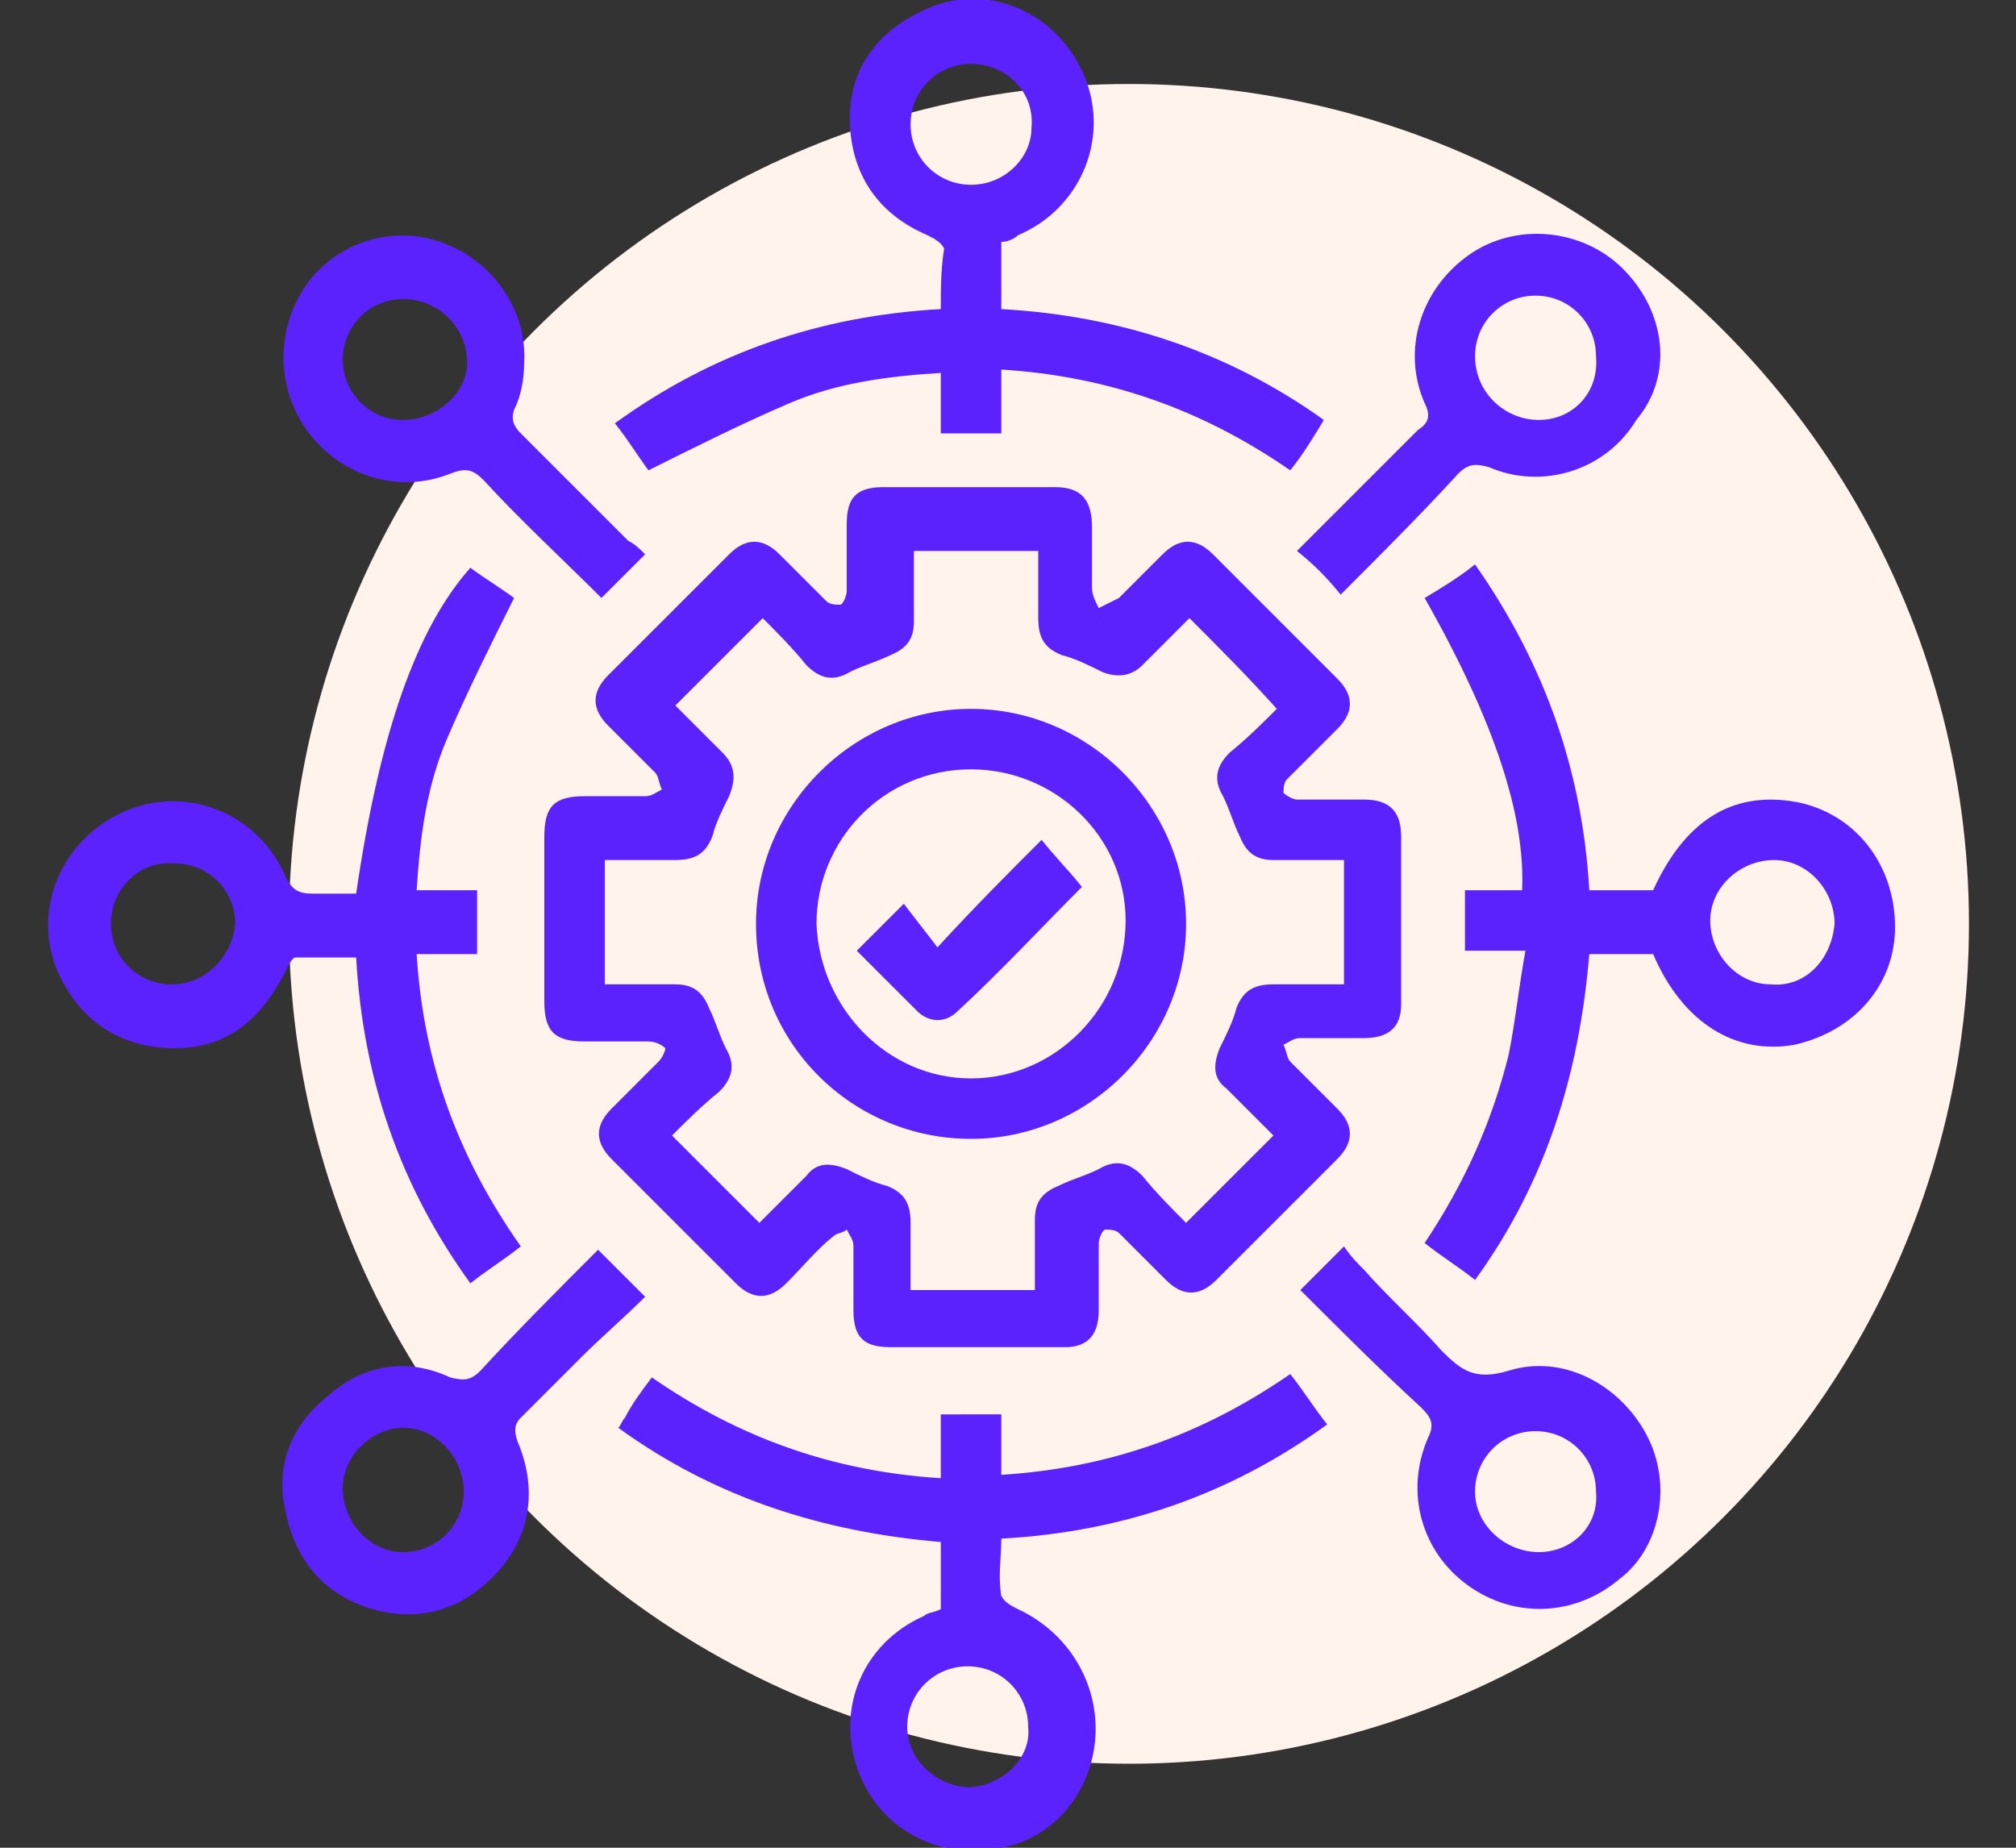 <?xml version="1.0" encoding="utf-8"?>
<!-- Generator: Adobe Illustrator 26.0.1, SVG Export Plug-In . SVG Version: 6.00 Build 0)  -->
<svg version="1.1" id="Layer_1" xmlns="http://www.w3.org/2000/svg" xmlns:xlink="http://www.w3.org/1999/xlink" x="0px" y="0px"
	 viewBox="0 0 60 55" style="enable-background:new 0 0 60 55;" xml:space="preserve">
<rect x="0" y="0" width="60" height="55" fill="#333333" stroke="none"/>
<style type="text/css">
	.st0{fill:#FFF3EB;}
	.st1{fill:#5B22FD;}
</style>
<g>
	<circle class="st0" cx="33.6" cy="27.5" r="25"/>
	<g>
		<g>
			<path class="st1" d="M41.7,24.9c0-0.7-0.3-1.1-1.1-1.1c-0.7,0-1.3,0-2,0c-0.1,0-0.3-0.1-0.4-0.2c0-0.1,0-0.3,0.1-0.4
				c0.5-0.5,1-1,1.5-1.5c0.5-0.5,0.5-1,0-1.5c-1.2-1.2-2.5-2.5-3.7-3.7c-0.5-0.5-1-0.5-1.5,0c-0.4,0.4-0.9,0.9-1.3,1.3
				c-0.2,0.1-0.4,0.2-0.6,0.3c-0.1-0.2-0.2-0.4-0.2-0.6c0-0.6,0-1.2,0-1.8c0-0.8-0.3-1.2-1.1-1.2c-0.8,0-1.7,0-2.5,0
				c-0.9,0-1.7,0-2.6,0c-0.8,0-1.1,0.3-1.1,1.1c0,0.7,0,1.3,0,2c0,0.1-0.1,0.4-0.2,0.4c-0.1,0-0.3,0-0.4-0.1
				c-0.5-0.5-0.9-0.9-1.4-1.4c-0.5-0.5-1-0.5-1.5,0c-1.2,1.2-2.4,2.4-3.6,3.6c-0.5,0.5-0.5,1,0,1.5c0.5,0.5,0.9,0.9,1.4,1.4
				c0.1,0.1,0.1,0.3,0.2,0.5c-0.2,0.1-0.3,0.2-0.5,0.2c-0.6,0-1.2,0-1.8,0c-0.9,0-1.2,0.3-1.2,1.2c0,1.6,0,3.3,0,4.9
				c0,0.9,0.3,1.2,1.2,1.2c0.6,0,1.3,0,1.9,0c0.2,0,0.4,0.1,0.5,0.2c0,0.1-0.1,0.3-0.2,0.4c-0.5,0.5-0.9,0.9-1.4,1.4
				c-0.5,0.5-0.5,1,0,1.5c1.2,1.2,2.5,2.5,3.7,3.7c0.5,0.5,1,0.5,1.5,0c0.5-0.5,0.9-1,1.4-1.4c0.1-0.1,0.3-0.1,0.4-0.2
				c0.1,0.2,0.2,0.3,0.2,0.5c0,0.6,0,1.3,0,1.9c0,0.8,0.3,1.1,1.1,1.1c1.7,0,3.5,0,5.2,0c0.7,0,1-0.4,1-1.1c0-0.7,0-1.3,0-2
				c0-0.1,0.1-0.4,0.2-0.4c0.1,0,0.3,0,0.4,0.1c0.5,0.5,0.9,0.9,1.4,1.4c0.5,0.5,1,0.5,1.5,0c1.2-1.2,2.4-2.4,3.6-3.6
				c0.5-0.5,0.5-1,0-1.5c-0.5-0.5-0.9-0.9-1.4-1.4c-0.1-0.1-0.1-0.3-0.2-0.5c0.2-0.1,0.3-0.2,0.5-0.2c0.6,0,1.3,0,1.9,0
				c0.7,0,1.1-0.3,1.1-1C41.7,28.4,41.7,26.7,41.7,24.9z M39.9,29.3c-0.7,0-1.4,0-2,0c-0.6,0-0.9,0.2-1.1,0.7
				c-0.1,0.4-0.3,0.8-0.5,1.2c-0.2,0.5-0.2,0.9,0.2,1.2c0.5,0.5,1,1,1.4,1.4c-0.9,0.9-1.7,1.7-2.6,2.6c-0.4-0.4-0.9-0.9-1.3-1.4
				c-0.4-0.4-0.8-0.5-1.3-0.2c-0.4,0.2-0.8,0.3-1.2,0.5c-0.5,0.2-0.7,0.5-0.7,1c0,0.7,0,1.4,0,2.1h-3.7c0-0.7,0-1.4,0-2
				c0-0.6-0.2-0.9-0.7-1.1c-0.4-0.1-0.8-0.3-1.2-0.5c-0.5-0.2-0.9-0.2-1.2,0.2c-0.5,0.5-1,1-1.4,1.4c-0.9-0.9-1.7-1.7-2.6-2.6
				c0.4-0.4,0.9-0.9,1.4-1.3c0.4-0.4,0.5-0.8,0.2-1.3c-0.2-0.4-0.3-0.8-0.5-1.2c-0.2-0.5-0.5-0.7-1-0.7c-0.7,0-1.4,0-2.1,0v-3.7
				c0.7,0,1.4,0,2.1,0c0.6,0,0.9-0.2,1.1-0.7c0.1-0.4,0.3-0.8,0.5-1.2c0.2-0.5,0.2-0.9-0.2-1.3c-0.5-0.5-1-1-1.4-1.4
				c0.9-0.9,1.7-1.7,2.6-2.6c0.4,0.4,0.9,0.9,1.3,1.4c0.4,0.4,0.8,0.5,1.3,0.2c0.4-0.2,0.8-0.3,1.2-0.5c0.5-0.2,0.7-0.5,0.7-1
				c0-0.7,0-1.4,0-2.1h3.7c0,0.7,0,1.4,0,2c0,0.6,0.2,0.9,0.7,1.1c0.4,0.1,0.8,0.3,1.2,0.5c0.5,0.2,0.9,0.1,1.2-0.2
				c0.5-0.5,1-1,1.4-1.4c0.9,0.9,1.7,1.7,2.6,2.7c-0.4,0.4-0.9,0.9-1.4,1.3c-0.4,0.4-0.5,0.8-0.2,1.3c0.2,0.4,0.3,0.8,0.5,1.2
				c0.2,0.5,0.5,0.7,1,0.7c0.7,0,1.4,0,2.1,0V29.3z"/>
			<path class="st1" d="M29.8,9.2V7.2C30,7.2,30.2,7.1,30.3,7c1.9-0.8,2.8-3,1.9-4.9c-0.9-1.9-3.1-2.7-4.9-1.7
				c-1.4,0.7-2.1,1.9-2,3.4c0.1,1.5,0.9,2.6,2.3,3.2c0.2,0.1,0.4,0.2,0.5,0.4C28,8,28,8.6,28,9.2c-3.6,0.2-6.8,1.3-9.7,3.4
				c0.4,0.5,0.7,1,1,1.4c1.4-0.7,2.8-1.4,4.2-2c1.4-0.6,2.9-0.8,4.5-0.9v1.8h1.8V11c3.2,0.2,6,1.2,8.6,3c0.4-0.5,0.7-1,1-1.5
				C36.6,10.5,33.4,9.4,29.8,9.2z M28.9,5.5c-1,0-1.8-0.8-1.8-1.8c0-1,0.8-1.8,1.8-1.8c1,0,1.9,0.8,1.8,1.9
				C30.7,4.7,29.9,5.5,28.9,5.5z"/>
			<path class="st1" d="M53.6,23.9c-1.9-0.4-3.4,0.4-4.4,2.6c-0.5,0-1,0-1.6,0c-0.1,0-0.2,0-0.3,0c-0.2-3.5-1.3-6.7-3.4-9.7
				c-0.5,0.4-1,0.7-1.5,1c2.1,3.7,3,6.5,2.9,8.7h-1.7v1.8h1.8c-0.2,1.1-0.3,2.1-0.5,3.1c-0.5,2-1.3,3.8-2.5,5.6
				c0.5,0.4,1,0.7,1.5,1.1c2.1-2.9,3.1-6.1,3.4-9.7h1.9c0.9,2.1,2.5,3,4.2,2.7c1.8-0.4,3-1.8,3-3.5C56.4,25.8,55.3,24.3,53.6,23.9z
				 M52.7,29.3c-1,0-1.8-0.9-1.8-1.9c0-1,0.9-1.8,1.9-1.8c1,0,1.8,0.9,1.8,1.9C54.5,28.6,53.7,29.4,52.7,29.3z"/>
			<path class="st1" d="M30.3,47.9c-0.2-0.1-0.4-0.2-0.5-0.4c-0.1-0.6,0-1.1,0-1.7c3.6-0.2,6.8-1.3,9.7-3.4c-0.4-0.5-0.7-1-1.1-1.5
				c-2.6,1.8-5.4,2.8-8.6,3v-1.8H28V44c-3.2-0.2-6-1.2-8.6-3c-0.3,0.4-0.6,0.8-0.8,1.2c-0.1,0.1-0.1,0.2-0.2,0.3
				c2.9,2.1,6.1,3.1,9.6,3.4v2c-0.2,0.1-0.4,0.1-0.5,0.2c-1.8,0.8-2.6,2.7-2,4.5c0.6,1.8,2.4,2.8,4.3,2.4c1.6-0.3,2.7-1.7,2.8-3.3
				C32.7,50.1,31.8,48.6,30.3,47.9z M28.9,53.2c-1,0-1.9-0.8-1.9-1.8c0-1,0.8-1.8,1.8-1.8c1,0,1.8,0.8,1.8,1.8
				C30.7,52.3,29.9,53.1,28.9,53.2z"/>
			<path class="st1" d="M12.4,28.4h1.8v-1.9h-1.8c0.1-1.6,0.3-3.1,0.9-4.5c0.6-1.4,1.3-2.8,2-4.2c-0.4-0.3-0.9-0.6-1.3-0.9
				c-1.6,1.8-2.7,4.9-3.4,9.7c-0.5,0-0.9,0-1.3,0c-0.4,0-0.6-0.1-0.8-0.5c-0.8-1.9-3-2.8-4.9-1.9c-1.9,0.9-2.7,3.1-1.8,4.9
				c0.7,1.4,1.9,2.1,3.4,2.1c1.6,0,2.6-0.9,3.3-2.3c0.1-0.2,0.2-0.4,0.3-0.4c0.6,0,1.2,0,1.8,0c0.2,3.6,1.3,6.8,3.4,9.7
				c0.5-0.4,1-0.7,1.5-1.1C13.6,34.4,12.6,31.6,12.4,28.4z M5.1,29.3c-1,0-1.8-0.8-1.8-1.8c0-1,0.8-1.9,1.9-1.8c1,0,1.8,0.8,1.8,1.8
				C6.9,28.5,6.1,29.3,5.1,29.3z"/>
			<path class="st1" d="M49,42.7c-0.8-1.5-2.5-2.4-4.1-1.9c-1,0.3-1.4,0-2-0.6c-0.7-0.8-1.6-1.6-2.3-2.4c-0.2-0.2-0.4-0.4-0.6-0.7
				c-0.5,0.5-0.9,0.9-1.3,1.3c1.2,1.2,2.4,2.4,3.6,3.5c0.3,0.3,0.4,0.5,0.2,0.9c-0.7,1.6-0.2,3.4,1.2,4.4c1.4,1,3.2,0.9,4.5-0.2
				C49.4,46.1,49.8,44.2,49,42.7z M45.8,46.2c-1,0-1.9-0.8-1.9-1.8c0-1,0.8-1.8,1.8-1.8c1,0,1.8,0.8,1.8,1.8
				C47.6,45.4,46.8,46.2,45.8,46.2z"/>
			<path class="st1" d="M18.7,16.1c-1.1-1.1-2.1-2.1-3.2-3.2c-0.2-0.2-0.3-0.4-0.2-0.7c0.2-0.4,0.3-0.9,0.3-1.4
				c0.1-1.6-1-3.1-2.5-3.6C11.7,6.7,10,7.2,9.1,8.5c-0.9,1.3-0.9,3.1,0.1,4.4c1,1.3,2.7,1.8,4.2,1.2c0.5-0.2,0.7-0.1,1,0.2
				c1.1,1.2,2.3,2.3,3.5,3.5c0.5-0.5,0.9-0.9,1.3-1.3C19,16.3,18.9,16.2,18.7,16.1z M12,12.5c-1,0-1.8-0.8-1.8-1.8
				c0-1,0.8-1.8,1.8-1.8c1,0,1.9,0.8,1.9,1.9C13.9,11.7,13,12.5,12,12.5z"/>
			<path class="st1" d="M17.3,40.4c0.6-0.6,1.3-1.2,1.9-1.8c-0.5-0.5-0.9-0.9-1.4-1.4c-1.2,1.2-2.4,2.4-3.5,3.6
				c-0.3,0.3-0.5,0.3-0.9,0.2c-1.3-0.6-2.6-0.4-3.7,0.6c-1.1,0.9-1.5,2.1-1.2,3.4c0.3,1.5,1.2,2.5,2.6,2.9c1.4,0.4,2.7,0,3.7-1.1
				c1-1.1,1.2-2.5,0.6-3.9c-0.1-0.3-0.1-0.5,0.1-0.7C16.1,41.6,16.7,41,17.3,40.4z M12,46.2c-1,0-1.8-0.9-1.8-1.9
				c0-1,0.9-1.8,1.8-1.8c1,0,1.8,0.9,1.8,1.9C13.8,45.4,13,46.2,12,46.2z"/>
			<path class="st1" d="M48.3,8c-1.2-1.2-3.2-1.4-4.6-0.4c-1.4,1-2,2.8-1.3,4.4c0.2,0.4,0.1,0.6-0.2,0.8c-1.2,1.2-2.4,2.4-3.6,3.6
				c0.5,0.4,0.9,0.8,1.3,1.3c1.2-1.2,2.4-2.4,3.5-3.6c0.3-0.3,0.5-0.3,0.9-0.2c1.6,0.7,3.5,0.1,4.4-1.4C49.8,11.2,49.6,9.3,48.3,8z
				 M45.8,12.5c-1,0-1.9-0.8-1.9-1.9c0-1,0.8-1.8,1.8-1.8c1,0,1.8,0.8,1.8,1.8C47.6,11.7,46.8,12.5,45.8,12.5z"/>
			<path class="st1" d="M28.9,21.1c-3.5,0-6.4,2.9-6.4,6.4c0,3.6,2.9,6.4,6.4,6.4c3.5,0,6.4-2.9,6.4-6.4
				C35.3,24,32.4,21.1,28.9,21.1z M28.9,32.1c-2.5,0-4.5-2.1-4.6-4.6c0-2.5,2-4.6,4.6-4.6c2.5,0,4.6,2,4.6,4.5
				C33.5,30,31.4,32.1,28.9,32.1z"/>
			<path class="st1" d="M32.2,26.4c-1.2,1.2-2.4,2.5-3.7,3.7c-0.4,0.4-0.9,0.3-1.2,0c-0.6-0.6-1.2-1.2-1.8-1.8
				c0.5-0.5,0.9-0.9,1.4-1.4c0.3,0.4,0.7,0.9,1,1.3C29,27,30,26,31,25C31.4,25.5,31.8,25.9,32.2,26.4z"/>
		</g>
	</g>
</g>
</svg>
